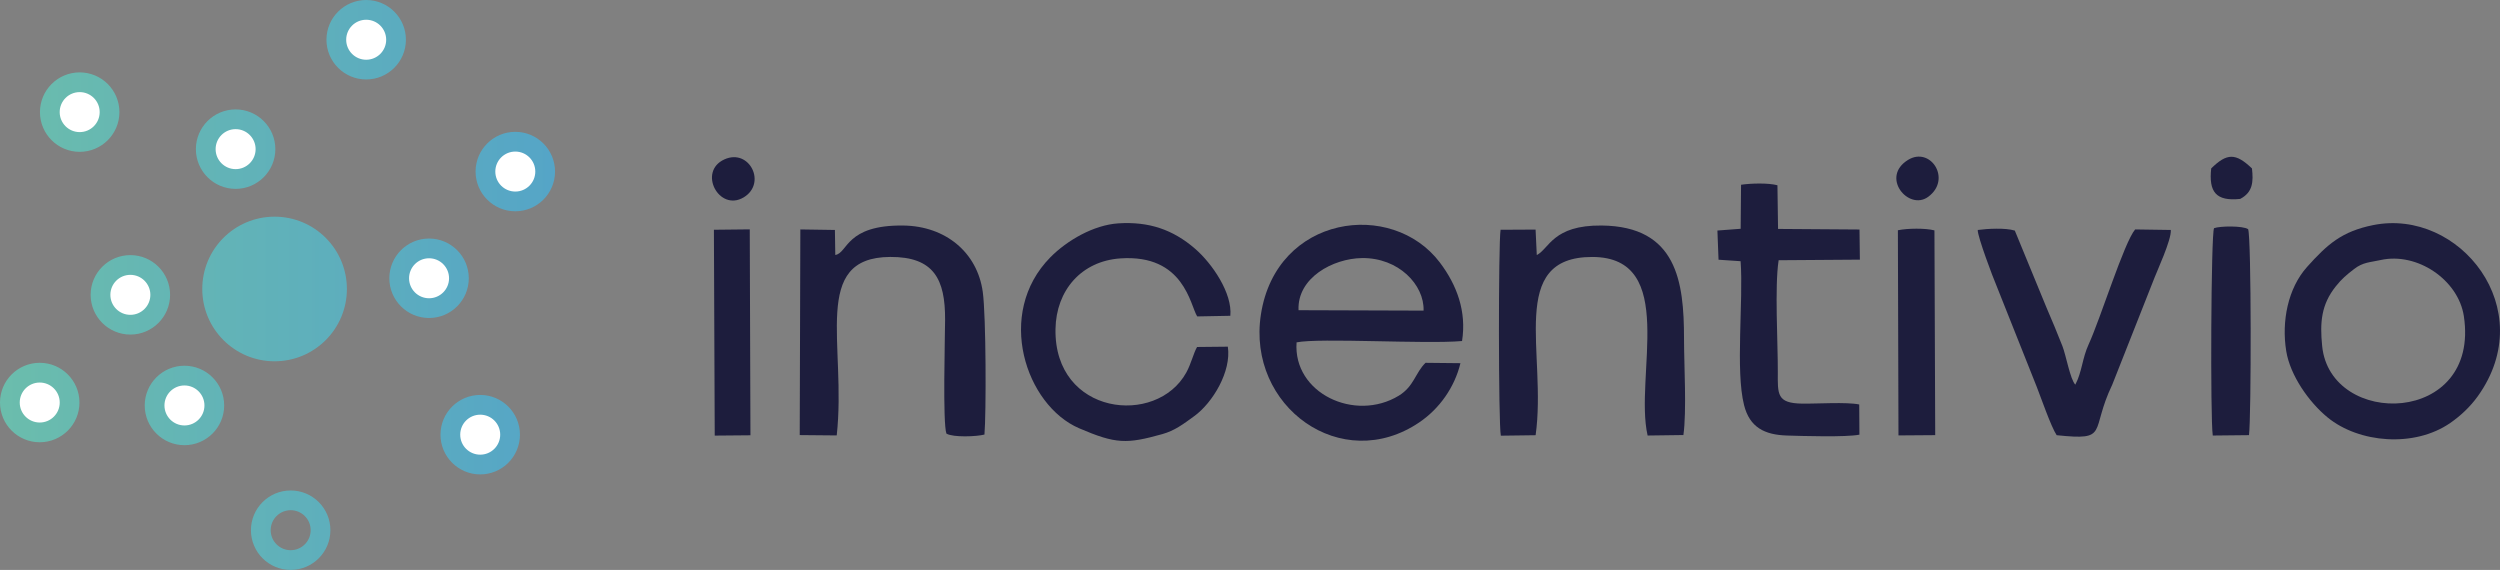 <?xml version="1.0" encoding="UTF-8"?>
<!DOCTYPE svg PUBLIC "-//W3C//DTD SVG 1.1//EN" "http://www.w3.org/Graphics/SVG/1.1/DTD/svg11.dtd">
<!-- Creator: CorelDRAW 2020 (64 Bit) -->
<svg xmlns="http://www.w3.org/2000/svg" xml:space="preserve" width="43.612mm" height="9.942mm" version="1.1" style="shape-rendering:geometricPrecision; text-rendering:geometricPrecision; image-rendering:optimizeQuality; fill-rule:evenodd; clip-rule:evenodd"
viewBox="0 0 8756.13 1996.08"
 xmlns:xlink="http://www.w3.org/1999/xlink"
 xmlns:xodm="http://www.corel.com/coreldraw/odm/2003">
 <rect x="0" y="0" width="8756.13" height="1996.08" fill="#808080" stroke="none"/>
 <defs>
  <style type="text/css">
   <![CDATA[
    .fil1 {fill:#1D1D3D}
    .fil0 {fill:white}
    .fil2 {fill:url(#id0)}
   ]]>
  </style>
  <linearGradient id="id0" gradientUnits="userSpaceOnUse" x1="-0" y1="998.04" x2="1943.98" y2="998.04">
   <stop offset="0" style="stop-opacity:1; stop-color:#6BBDAC"/>
   <stop offset="1" style="stop-opacity:1; stop-color:#55A5C7"/>
  </linearGradient>
 </defs>
 <g id="Camada_x0020_1">
  <g id="_2454725212144">
   <circle class="fil0" cx="827.01" cy="524" r="89.61"/>
   <circle class="fil0" cx="278.78" cy="396.01" r="89.61"/>
   <circle class="fil0" cx="449.42" cy="1027.45" r="89.61"/>
   <circle class="fil0" cx="137.98" cy="1411.42" r="89.61"/>
   <circle class="fil0" cx="639.29" cy="1417.82" r="89.61"/>
   <circle class="fil0" cx="1678.2" cy="1524.48" r="89.61"/>
   <circle class="fil0" cx="1501.13" cy="969.84" r="89.61"/>
   <circle class="fil0" cx="1808.34" cy="598.65" r="89.61"/>
   <circle class="fil0" cx="1283.56" cy="143.19" r="89.61"/>
   <path class="fil1" d="M4548.06 1086.46c-5.08,-113.52 120.74,-181.18 222.07,-182.56 128.25,-1.77 218.84,93.76 215.89,184.03l-437.97 -1.47zm444.83 184.29c-35.48,34.09 -40.3,82.52 -93.54,115.02 -153.59,93.7 -370.95,-8.59 -358.16,-186.6 79.67,-16.58 451.24,6.73 579.57,-4.72 16.32,-103.76 -18.09,-196.15 -77.72,-275.04 -167.56,-221.65 -572.76,-166.54 -626.71,181.68 -50.03,322.8 282.83,563.63 555.66,377.55 69.69,-47.5 122.61,-121.87 143.15,-206.61l-122.25 -1.28z"/>
   <path class="fil1" d="M8337.64 910.82c128.41,-28.71 272.75,69.41 291.94,196.76 57.7,383.11 -467.74,392.65 -496.35,104.24 -8.21,-82.54 -3.37,-144.94 47.88,-209.08 21.18,-26.52 36.7,-39.29 63.93,-60.45 31.52,-24.49 56.94,-23.45 92.6,-31.46zm-330.21 318.97c13.79,85.05 79.41,178.61 144.76,232.15 109.96,90.09 303.89,106.47 429.47,19.64 36.44,-25.16 70.27,-56.96 96.79,-93.94 219.34,-306.04 -65.15,-659.96 -366.59,-599.25 -109.54,22.08 -160.12,66.82 -231.61,146.64 -66.74,74.57 -89.79,190.09 -72.82,294.75z"/>
   <path class="fil1" d="M2925.54 893.04l-1.31 -87.62 -121.05 -1.87 -2.19 720.31 129.6 1.2c34.87,-318.02 -91.97,-623.66 187.2,-625.15 153.45,-0.82 193,78.36 192.36,219.93 -0.28,61.82 -8.69,364.1 4.72,398.89 23.45,13.73 104.84,10.6 133.11,3.27 6.26,-71.84 5.9,-415.52 -5.96,-500.2 -19.23,-137.45 -129.92,-230.11 -278.29,-231.93 -202.28,-2.47 -193.69,96.23 -238.2,103.16z"/>
   <path class="fil1" d="M5378.43 1524.34c40.17,-285.3 -101.03,-624.56 198.4,-624.34 302.2,0.22 146.62,418.41 193.87,625.41l125.36 -1.71c11.75,-83.8 2.15,-246.07 2.13,-338.34 -0.04,-198.46 -24.8,-392.87 -288.49,-395.5 -171.3,-1.69 -183.31,81.21 -227.19,103.44l-4.2 -89.22 -122.59 0.66c-7.89,47.68 -7.65,681.02 0.88,721.21l121.83 -1.61z"/>
   <path class="fil1" d="M4192.65 1215.32c-12.41,21.38 -20.86,58.83 -37.62,89.34 -104.4,189.89 -463.24,149.98 -458.22,-152.07 2.25,-136.36 91.33,-238.26 227.27,-247.57 223.82,-15.34 244.46,164.77 269.08,203.24l116.01 -2.23c7.69,-78.96 -63.62,-183.04 -123.21,-234.62 -78.12,-67.68 -162.28,-95.83 -268.35,-89.16 -87.16,5.44 -180.61,60.05 -238.58,118.74 -194.61,197.06 -86.35,518.62 100.53,598.98 129.18,55.57 166.62,55.31 291.08,20.58 43.47,-12.13 72.84,-34.41 112.79,-63.56 63.85,-46.58 130,-155.86 117.01,-242.79l-107.77 1.12z"/>
   <path class="fil1" d="M7203.34 1524.26c186.94,19.43 114.94,-10.62 194.85,-177.24l140.98 -356.95c15.58,-41.82 66.6,-149.31 63.99,-184.63l-124.86 -1.87c-38.87,45.6 -120.87,311.06 -162.95,402.61 -22.53,48.99 -23.25,97.05 -46.68,141.04 -17.81,-18.17 -32.63,-103.52 -45.25,-135.32 -17.15,-43.33 -36.84,-91.59 -55.55,-134.28l-111.07 -269.98c-32.67,-10.14 -95.47,-6.81 -129.88,-2.15 -1.53,21.74 56.56,174.71 62.82,187.94l143.53 360.67c15.14,38.21 50.25,140.42 70.07,170.15z"/>
   <path class="fil1" d="M6019.1 909.64l77.3 5.24c10.22,139.66 -18.61,383.15 12.13,504.2 19.68,77.66 71.54,103.9 150.12,106.33 55.07,1.71 205.77,6.4 253.86,-2.99l-0.66 -105.77c-45.41,-9.34 -148.33,-2.09 -200.81,-3.01 -88.1,-1.51 -84.67,-32.69 -84.34,-110.38 0.46,-102.96 -11.42,-298.25 2.89,-391.81l284.55 -2.07 -1.35 -105.51 -285.24 -2.05 -2.15 -152.95c-31.94,-8.53 -92.52,-7.05 -127.41,-1.79l-1.39 154.21 -81.43 6.14 3.94 102.19z"/>
   <path class="fil1" d="M7754.56 799.17c-10.66,19.58 -13.35,666.89 -4.48,726.27l126.89 -1.37c8.11,-62.86 8.57,-692.87 -3.03,-721.44 -18.37,-12.33 -98.38,-11.24 -119.38,-3.47z"/>
   <path class="fil1" d="M6649.3 1525.03l128.7 -0.96 -2.69 -717.16c-31.78,-8.27 -94.38,-7.47 -128.05,-0.46l2.05 718.58z"/>
   <polygon class="fil1" points="2503.29,1525.67 2628.41,1524.55 2625.98,803.33 2500.42,804.7 "/>
   <path class="fil1" d="M2537.36 558.17c-94.56,42.7 -18.83,184.55 67.16,133.21 82,-48.95 20.44,-172.78 -67.16,-133.21z"/>
   <path class="fil1" d="M7744.64 589.83c-9.14,82.64 16.8,115.79 101.53,106.85 44.35,-23.17 46.52,-60.11 41.22,-106.75 -56.96,-54.49 -87.44,-54.29 -142.75,-0.1z"/>
   <path class="fil1" d="M6683.15 559.87c-98.66,60.27 1.57,179.33 69.83,129.8 84.32,-61.24 8.89,-177.86 -69.83,-129.8z"/>
   <path class="fil2" d="M961.72 758.86c139.9,0 253.25,113.38 253.25,253.29 0,139.9 -113.36,253.25 -253.25,253.25 -139.92,0 -253.29,-113.36 -253.29,-253.25 0,-139.92 113.38,-253.29 253.29,-253.29zm320.83 -758.86c76.84,0 139.14,62.3 139.14,139.14 0,76.84 -62.3,139.14 -139.14,139.14 -76.84,0 -139.16,-62.3 -139.16,-139.14 0,-76.84 62.32,-139.14 139.16,-139.14zm-457.32 383.21c76.84,0 139.14,62.3 139.14,139.14 0,76.84 -62.3,139.16 -139.14,139.16 -76.84,0 -139.14,-62.32 -139.14,-139.16 0,-76.84 62.3,-139.14 139.14,-139.14zm0 69.11c38.67,0 70.03,31.36 70.03,70.03 0,38.67 -31.36,70.03 -70.03,70.03 -38.67,0 -70.03,-31.36 -70.03,-70.03 0,-38.67 31.36,-70.03 70.03,-70.03zm-546.14 -198.8c76.84,0 139.14,62.3 139.14,139.14 0,76.84 -62.3,139.14 -139.14,139.14 -76.84,0 -139.16,-62.3 -139.16,-139.14 0,-76.84 62.32,-139.14 139.16,-139.14zm0 69.11c38.67,0 70.01,31.36 70.01,70.03 0,38.67 -31.34,70.03 -70.01,70.03 -38.69,0 -70.03,-31.36 -70.03,-70.03 0,-38.67 31.34,-70.03 70.03,-70.03zm177.5 570.88c76.84,0 139.14,62.3 139.14,139.14 0,76.84 -62.3,139.16 -139.14,139.16 -76.84,0 -139.16,-62.32 -139.16,-139.16 0,-76.84 62.32,-139.14 139.16,-139.14zm0 69.13c38.67,0 70.03,31.34 70.03,70.01 0,38.69 -31.36,70.03 -70.03,70.03 -38.67,0 -70.03,-31.34 -70.03,-70.03 0,-38.67 31.36,-70.01 70.03,-70.01zm-317.46 308.05c76.84,0 139.16,62.32 139.16,139.16 0,76.84 -62.32,139.14 -139.16,139.14 -76.84,0 -139.14,-62.3 -139.14,-139.14 0,-76.84 62.3,-139.16 139.14,-139.16zm0 69.13c38.69,0 70.03,31.34 70.03,70.03 0,38.67 -31.34,70.01 -70.03,70.01 -38.67,0 -70.01,-31.34 -70.01,-70.01 0,-38.69 31.34,-70.03 70.01,-70.03zm506.89 -58.87c76.84,0 139.14,62.3 139.14,139.14 0,76.84 -62.3,139.14 -139.14,139.14 -76.84,0 -139.16,-62.3 -139.16,-139.14 0,-76.84 62.32,-139.14 139.16,-139.14zm0 69.11c38.67,0 70.03,31.36 70.03,70.03 0,38.67 -31.36,70.03 -70.03,70.03 -38.67,0 -70.03,-31.36 -70.03,-70.03 0,-38.67 31.36,-70.03 70.03,-70.03zm372.05 367.78c76.84,0 139.14,62.3 139.14,139.14 0,76.84 -62.3,139.14 -139.14,139.14 -76.84,0 -139.16,-62.3 -139.16,-139.14 0,-76.84 62.32,-139.14 139.16,-139.14zm0 69.11c38.67,0 70.01,31.36 70.01,70.03 0,38.67 -31.34,70.03 -70.01,70.03 -38.69,0 -70.03,-31.36 -70.03,-70.03 0,-38.67 31.34,-70.03 70.03,-70.03zm663.87 -403.67c76.84,0 139.14,62.32 139.14,139.14 0,76.84 -62.3,139.16 -139.14,139.16 -76.84,0 -139.16,-62.32 -139.16,-139.16 0,-76.82 62.32,-139.14 139.16,-139.14zm0 69.13c38.67,0 70.01,31.34 70.01,70.01 0,38.69 -31.34,70.03 -70.01,70.03 -38.69,0 -70.03,-31.34 -70.03,-70.03 0,-38.67 31.34,-70.01 70.03,-70.01zm-179.19 -616.95c76.84,0 139.14,62.32 139.14,139.16 0,76.84 -62.3,139.14 -139.14,139.14 -76.84,0 -139.14,-62.3 -139.14,-139.14 0,-76.84 62.3,-139.16 139.14,-139.16zm0 69.13c38.67,0 70.03,31.34 70.03,70.03 0,38.67 -31.36,70.01 -70.03,70.01 -38.67,0 -70.03,-31.34 -70.03,-70.01 0,-38.69 31.36,-70.03 70.03,-70.03zm302.08 -442.86c76.82,0 139.14,62.3 139.14,139.14 0,76.84 -62.32,139.14 -139.14,139.14 -76.84,0 -139.16,-62.3 -139.16,-139.14 0,-76.84 62.32,-139.14 139.16,-139.14zm0 69.11c38.67,0 70.01,31.36 70.01,70.03 0,38.67 -31.34,70.03 -70.01,70.03 -38.69,0 -70.03,-31.36 -70.03,-70.03 0,-38.67 31.34,-70.03 70.03,-70.03zm-522.29 -461.68c38.67,0 70.03,31.36 70.03,70.03 0,38.67 -31.36,70.03 -70.03,70.03 -38.67,0 -70.03,-31.36 -70.03,-70.03 0,-38.67 31.36,-70.03 70.03,-70.03z"/>
  </g>
 </g>
</svg>
